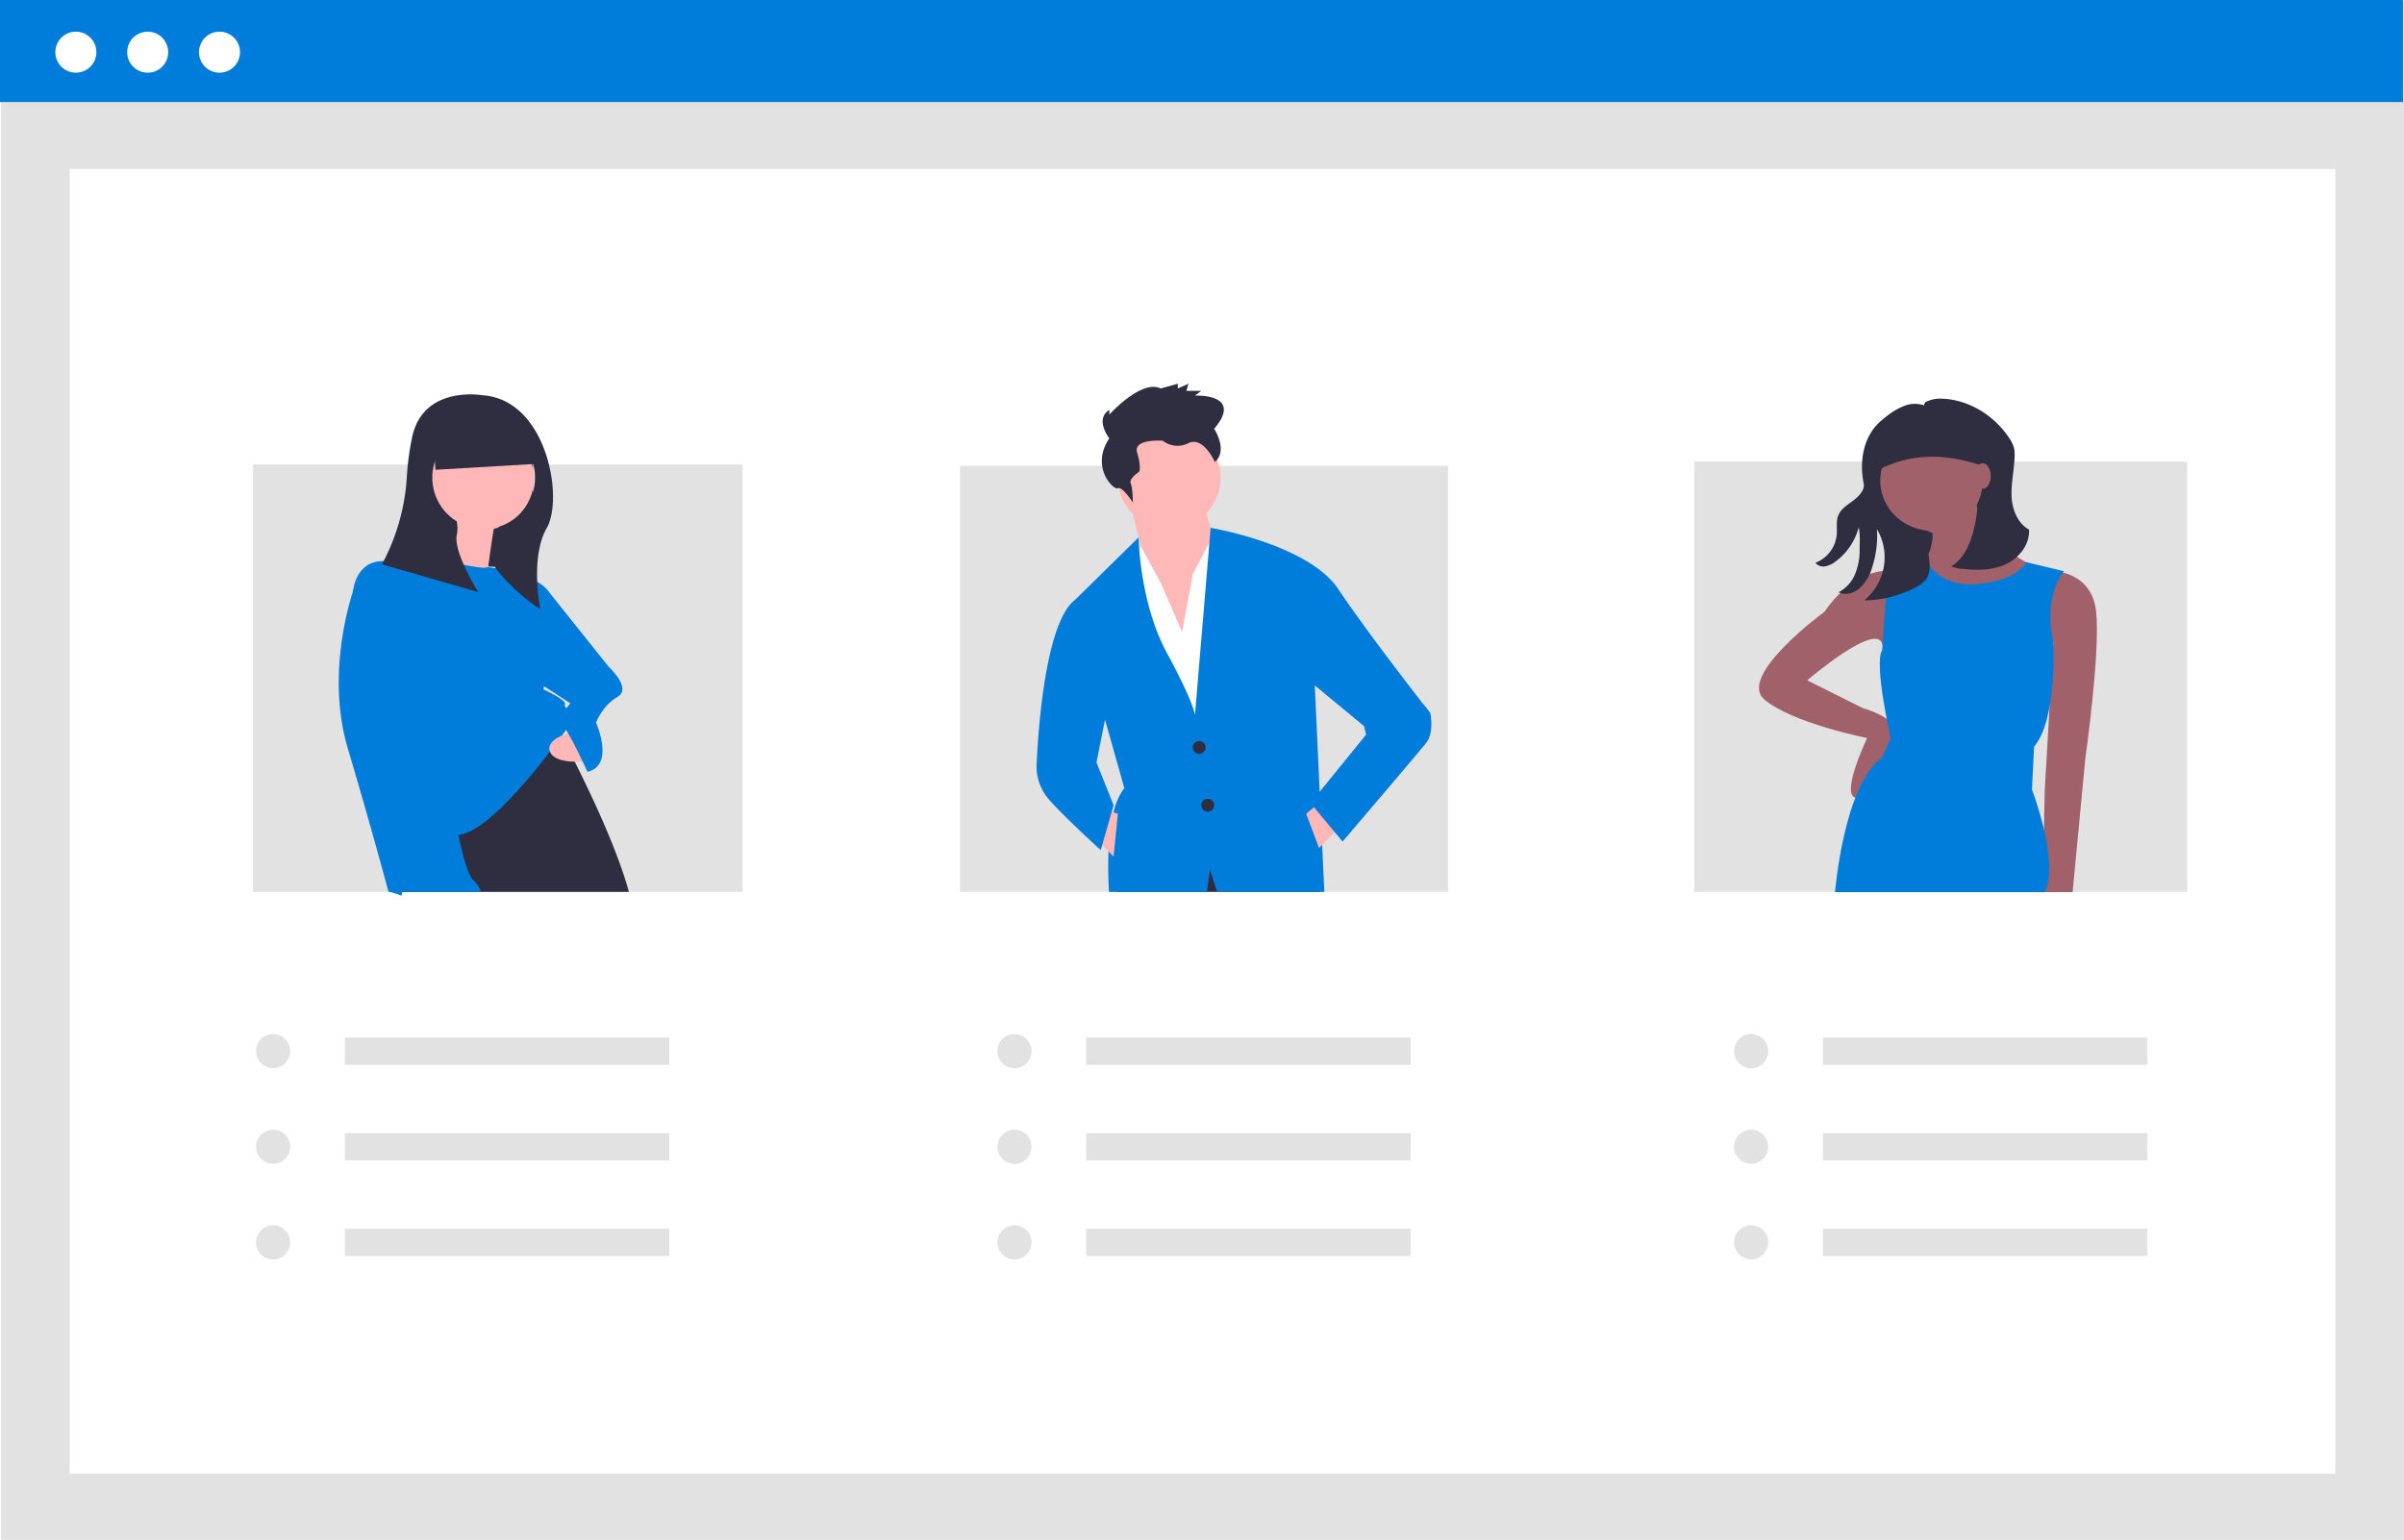 <svg xmlns="http://www.w3.org/2000/svg" preserveAspectRatio="xMidYMid meet" data-bbox="0 0 887.708 568.788" viewBox="0 0 887.708 568.788" height="568.788" width="887.708" data-type="color" aria-hidden="true" aria-label=""><defs><style>#comp-m95yghiz3 svg [data-color="3"] {fill: #007dda;}</style></defs><g><path fill="#e2e2e2" d="M887.708.503v568.285H.379V.503z" data-color="1"></path><path fill="#ffffff" d="M862.335 62.394v482H25.752v-482z" data-color="2"></path><path fill="#007dda" d="M887.329 0v37.697H0V0z" data-color="3"></path><path fill="#ffffff" d="M35.58 19.273a7.567 7.567 0 1 1-15.134 0 7.567 7.567 0 0 1 15.134 0" data-color="2"></path><path fill="#ffffff" d="M62.101 19.273a7.567 7.567 0 1 1-15.134 0 7.567 7.567 0 0 1 15.134 0" data-color="2"></path><path fill="#ffffff" d="M88.621 19.273a7.567 7.567 0 1 1-15.134 0 7.567 7.567 0 0 1 15.134 0" data-color="2"></path><path fill="#e2e2e2" d="M534.705 172.06v157.394H354.496V172.06z" data-color="1"></path><path fill="#ffb8b8" d="m416.738 183.627 5.532 22.127-2.371 32.401 21.337 16.595 7.112-55.318-3.951-13.434z" data-color="4"></path><path fill="#ffffff" d="m436.494 233.413 3.951-21.337 7.903-15.015 19.756 79.816-45.044 6.322-11.854-64.01 10.108-17.257 7.278 13.305z" data-color="2"></path><path fill="#2f2e41" d="M487.322 329.454h-74.939l.404-5.952 17.379-11.061h23.71l33.194 14.226z" data-color="5"></path><path fill="#ffb8b8" d="M450.719 176.515c0 10.475-8.491 18.966-18.966 18.966s-18.966-8.491-18.966-18.966 8.491-18.966 18.966-18.966 18.966 8.491 18.966 18.966" data-color="4"></path><path fill="#007dda" d="m503.667 268.187-18.173-15.02 1.816 39.285.176 3.77.227 4.982.505 10.872.807 17.379h-39.563l-2.699-8.324-1.072 8.324h-36.183c-.252-4.364-.39-9.623-.164-14.933a74 74 0 0 1 1.854-14.465 23.6 23.6 0 0 1 3.96-8.955l-7.113-25.286-3.165 15.802-22.121 1.577s.012-.404.05-1.16v-.013c.315-7.782 2.649-51.822 14.176-60.46l23.47-23.067s.013 1.677.24 4.502v.013c.176 2.396.504 5.612 1.097 9.332v.038c1.324 8.387 3.947 19.296 9.169 28.931a277 277 0 0 1 4.767 9.156c5.511 11.162 5.511 13.772 5.511 13.772l2.283-27.203.013-.1.012-.102 3.04-36.422.454-5.436v-.013s36.082 6.054 47.142 22.651c8.891 13.318 25.425 34.82 31.58 42.754.076.088.139.176.214.265l.92 1.198c.178.227.341.428.48.618.152.189.278.34.379.479l.403.517Z" data-color="3"></path><path fill="#2f2e41" d="M445.187 276.087a2.371 2.371 0 1 1-4.742 0 2.371 2.371 0 0 1 4.742 0" data-color="5"></path><path fill="#2f2e41" d="M448.348 297.424a2.371 2.371 0 1 1-4.742 0 2.371 2.371 0 0 1 4.742 0" data-color="5"></path><path fill="#ffb8b8" d="m494.183 306.117-7.112 7.112-4.742-12.644 5.154-4.357z" data-color="4"></path><path fill="#ffb8b8" d="m404.094 309.278 7.112 7.112 1.581-15.805-4.742-1.581z" data-color="4"></path><path fill="#2f2e41" d="M409.626 161.919s-5.532-7.018 0-10.526v1.754s11.853-13.158 18.966-9.649l6.322-1.754v1.754l3.951-1.754-.79 2.631h5.532l-2.371 1.755s18.176-.878 7.112 12.28c0 0 5.259 7.889.259 12.278 0 0-4.21-9.646-9.742-7.015a8.81 8.81 0 0 1-9.483-.877s-11.064-.877-9.483 4.386.79 7.017.79 7.017-3.951 2.632-3.16 4.386.79 7.018.79 7.018-3.952-6.14-5.532-5.263-10.274-7.895-3.161-18.421" data-color="5"></path><path fill="#007dda" d="m385.918 280.038-3.161 2.026v1.926a18.83 18.83 0 0 0 3.161 9.483c3.161 4.741 20.547 20.546 20.547 20.546l4.741-16.595-6.322-15.805-3.951-4.742Z" data-color="3"></path><path fill="#007dda" d="m517.1 259.492 8.671.88 2.393 3.07s1.58 7.113-1.58 11.065-30.82 36.351-30.82 36.351l-11.854-14.224 20.546-25.289-.79-3.16Z" data-color="3"></path><path fill="#e2e2e2" d="M807.618 170.515v158.938H625.642V170.515z" data-color="1"></path><path fill="#2f2e41" d="m738.074 205.064-41.094.79-5.532-37.932h46.626z" data-color="5"></path><path fill="#a0616a" d="M758.225 210.99s14.225 0 15.805 15.016-3.951 53.737-3.951 53.737l-4.741 49.786h-11.142l.868-37.932 3.161-54.528-9.483-10.273Z" data-color="6"></path><path fill="#a0616a" d="M699.746 210.99s-13.434-3.16-26.078 15.016c0 0-32.4 23.707-22.127 32.4s37.932 14.225 37.932 14.225-10.273 21.337-3.951 22.127 15.805-22.918 13.434-26.869-11.064-6.322-11.064-6.322l-20.546-10.273s26.363-22.647 27.801-12.904l7.76-3.691Z" data-color="6"></path><path fill="#a0616a" d="M728.986 184.122a39.24 39.24 0 0 0 22.917 25.288l-20.546 17.386-24.498-15.805s8.692-5.532 6.322-17.386Z" data-color="6"></path><path fill="#a0616a" d="M732.147 177.8c0 10.475-8.491 18.966-18.966 18.966s-18.966-8.491-18.966-18.966 8.491-18.966 18.966-18.966 18.966 8.491 18.966 18.966" data-color="6"></path><path fill="#007dda" d="m696.585 209.41 14.425-2.827s4.541 10.73 19.556 9.15 17.661-8.067 17.661-8.067l13.95 3.325s-7.903 8.693-3.952 26.078c0 0 1.58 28.45-7.112 38.723l-.79 15.805s10.273 26.868 4.741 37.932H677.62s3.161-39.513 17.386-49.786l3.16-7.112s-6.321-27.66-3.16-32.4c0 0 2.37-30.03 1.58-30.82" data-color="3"></path><path fill="#2f2e41" d="M749.238 195.621c-4.305-2.364-6.309-7.67-6.451-12.58-.143-4.91 1.047-9.769 1.141-14.68a11.4 11.4 0 0 0-.255-2.993 11.5 11.5 0 0 0-1.646-3.408c-5.599-8.579-15.33-14.613-25.582-14.709a11.4 11.4 0 0 0-4.329.796c-1.06.425-1.406.373-1.61 1.674a10.83 10.83 0 0 0-7.434.237 25.2 25.2 0 0 0-6.5 3.871 29 29 0 0 0-3.288 2.846c-5.417 5.612-6.665 14.262-5.095 21.903.51 2.484-1.938 4.882-3.964 6.408s-4.365 2.927-5.36 5.26c-.956 2.243-.43 4.81-.623 7.242a12.39 12.39 0 0 1-7.902 10.407 3.81 3.81 0 0 0 3.678 1.293 9.05 9.05 0 0 0 3.832-1.824 22.8 22.8 0 0 0 8.5-12.61c.594 2.705.364 5.496.342 8.267a23.1 23.1 0 0 1-1.675 9.03 13.22 13.22 0 0 1-6.088 6.704c2.657 1.301 5.585.358 7.837-1.561a16.4 16.4 0 0 0 4.51-7.515 37.5 37.5 0 0 0 1.805-14.214 20.3 20.3 0 0 1 2.547 13.837 21.16 21.16 0 0 1-7.176 12.455 41.2 41.2 0 0 0 18.864-4.75 10.7 10.7 0 0 0 3.87-2.98c1.872-2.598 1.429-6.14.904-9.3-.416-2.497 2.705-6.108.918-7.901a2.83 2.83 0 0 0-1.726-.823c-6.47-.924-12.29-4.64-15.092-10.543a18.5 18.5 0 0 1-1.944-7.803 18.967 18.967 0 1 1 36.053 8.24 51.3 51.3 0 0 1-1.89 11.293c-1.353 4.709-3.644 9.513-7.883 11.97a12.3 12.3 0 0 0 4.687.992c5.32.586 10.913.457 15.728-1.88s8.64-7.31 8.297-12.65" data-color="5"></path><path fill="#2f2e41" d="M735.703 173.454c-14.217-5.698-28.233-6.914-41.884 0v-11.486a7.48 7.48 0 0 1 7.481-7.48h28.493a5.91 5.91 0 0 1 5.91 5.91Z" data-color="5"></path><path fill="#a0616a" d="M735.11 175.824c0 2.619-1.327 4.742-2.963 4.742s-2.963-2.123-2.963-4.742 1.327-4.742 2.963-4.742 2.963 2.123 2.963 4.742" data-color="6"></path><path fill="#e2e2e2" d="M274.193 171.581v157.873H93.429V171.581z" data-color="1"></path><path fill="#2f2e41" d="m196.771 209.619-38.722-.79v-53.737l38.722 3.951z" data-color="5"></path><path fill="#2f2e41" d="M232.234 329.455h-83.679a36 36 0 0 1 2.775-8.803c2.37-4.351 5.334-13.836 7.705-22.235a515 515 0 0 0 3.292-12.284c.542-2.131.858-3.418.858-3.418l41.089-16.597s1.16 2.107 3.026 5.65a1 1 0 0 0 .089.152 464 464 0 0 1 4.83 9.433h.013c6.734 13.42 15.928 33.119 20.002 48.102" data-color="5"></path><path fill="#ffb8b8" d="m165.952 186.702-5.532 27.659 18.966 1.58s3.161-24.497 3.951-25.288-17.385-3.95-17.385-3.95" data-color="4"></path><path fill="#ffb8b8" d="M197.166 176.824c0 10.475-8.491 18.966-18.966 18.966s-18.966-8.491-18.966-18.966 8.491-18.966 18.966-18.966 18.966 8.491 18.966 18.966" data-color="4"></path><path fill="#007dda" d="M160.42 206.458s18.176 3.952 18.966 3.161 22.127 3.161 23.708 10.274-2.371 34.771-2.371 34.771 8.693 3.951 7.902 5.532 4.742 3.16 3.161 5.532-30.03 43.464-43.464 42.673-37.932-90.089-37.932-90.089.79-11.063 11.064-11.063 18.966-.79 18.966-.79" data-color="3"></path><path fill="#ffb8b8" d="M212.182 270.074s-11.078 2.507-9.095 7.576 13.836 3.488 13.836 3.488Z" data-color="4"></path><path fill="#007dda" d="M177.612 329.455h-29.057c-.088.454-.19.92-.29 1.387a28 28 0 0 0-4.313-1.387c-.328-.076-.517-.114-.517-.114s-6.331-23.71-15.02-52.944c-7.707-25.942.125-52.515 1.992-58.178v-.012c.24-.707.378-1.085.378-1.085l7.113-5.524 24.429 74.535 6.394 19.498s.202 1.085.542 2.762c1.035 4.994 3.406 15.222 5.777 17a9.8 9.8 0 0 1 2.572 4.062" data-color="3"></path><path fill="#007dda" d="m192.425 217.127 9.862 1.024 22.539 28.215s8.692 7.903 3.16 11.064-7.902 9.483-7.902 9.483 7.112 15.805-3.16 18.176c0 0-7.113-15.805-9.484-17.386s3.161-7.902 3.161-7.902l-18.176-11.854Z" data-color="3"></path><path fill="#2f2e41" d="M178.2 146.004s-22.127-3.951-26.078 15.805a101 101 0 0 0-1.872 13.909 78 78 0 0 1-9.191 32.716l35.561 10.273s-9.483-15.014-7.902-21.336a12.3 12.3 0 0 0-.065-4.791 18.961 18.961 0 1 1 15.59 1.96c-2.645 5.754-4.083 11.978-.51 16.265a70.1 70.1 0 0 0 15.804 14.224s-3.95-18.966 2.371-30.03 0-47.415-23.707-48.995" data-color="5"></path><path fill="#2f2e41" d="m197.852 171.348-37.078 2.175-1.02-17.372 32.27-1.16z" data-color="5"></path><path fill="#e2e2e2" d="M107.161 388.275a6.306 6.306 0 1 1-12.612 0 6.306 6.306 0 0 1 12.612 0" data-color="1"></path><path fill="#e2e2e2" d="M107.161 423.588a6.306 6.306 0 1 1-12.612 0 6.306 6.306 0 0 1 12.612 0" data-color="1"></path><path fill="#e2e2e2" d="M107.161 458.901a6.306 6.306 0 1 1-12.612 0 6.306 6.306 0 0 1 12.612 0" data-color="1"></path><path fill="#e2e2e2" d="M247.151 383.231v10.089H127.34v-10.089z" data-color="1"></path><path fill="#e2e2e2" d="M247.151 418.544v10.089H127.34v-10.089z" data-color="1"></path><path fill="#e2e2e2" d="M247.151 453.856v10.089H127.34v-10.089z" data-color="1"></path><path fill="#e2e2e2" d="M380.911 388.275a6.306 6.306 0 1 1-12.612 0 6.306 6.306 0 0 1 12.612 0" data-color="1"></path><path fill="#e2e2e2" d="M380.911 423.588a6.306 6.306 0 1 1-12.612 0 6.306 6.306 0 0 1 12.612 0" data-color="1"></path><path fill="#e2e2e2" d="M380.911 458.901a6.306 6.306 0 1 1-12.612 0 6.306 6.306 0 0 1 12.612 0" data-color="1"></path><path fill="#e2e2e2" d="M520.901 383.231v10.089H401.09v-10.089z" data-color="1"></path><path fill="#e2e2e2" d="M520.901 418.544v10.089H401.09v-10.089z" data-color="1"></path><path fill="#e2e2e2" d="M520.901 453.856v10.089H401.09v-10.089z" data-color="1"></path><path fill="#e2e2e2" d="M652.941 388.275a6.306 6.306 0 1 1-12.612 0 6.306 6.306 0 0 1 12.612 0" data-color="1"></path><path fill="#e2e2e2" d="M652.941 423.588a6.306 6.306 0 1 1-12.612 0 6.306 6.306 0 0 1 12.612 0" data-color="1"></path><path fill="#e2e2e2" d="M652.941 458.901a6.306 6.306 0 1 1-12.612 0 6.306 6.306 0 0 1 12.612 0" data-color="1"></path><path fill="#e2e2e2" d="M792.931 383.231v10.089H673.12v-10.089z" data-color="1"></path><path fill="#e2e2e2" d="M792.931 418.544v10.089H673.12v-10.089z" data-color="1"></path><path fill="#e2e2e2" d="M792.931 453.856v10.089H673.12v-10.089z" data-color="1"></path></g></svg>